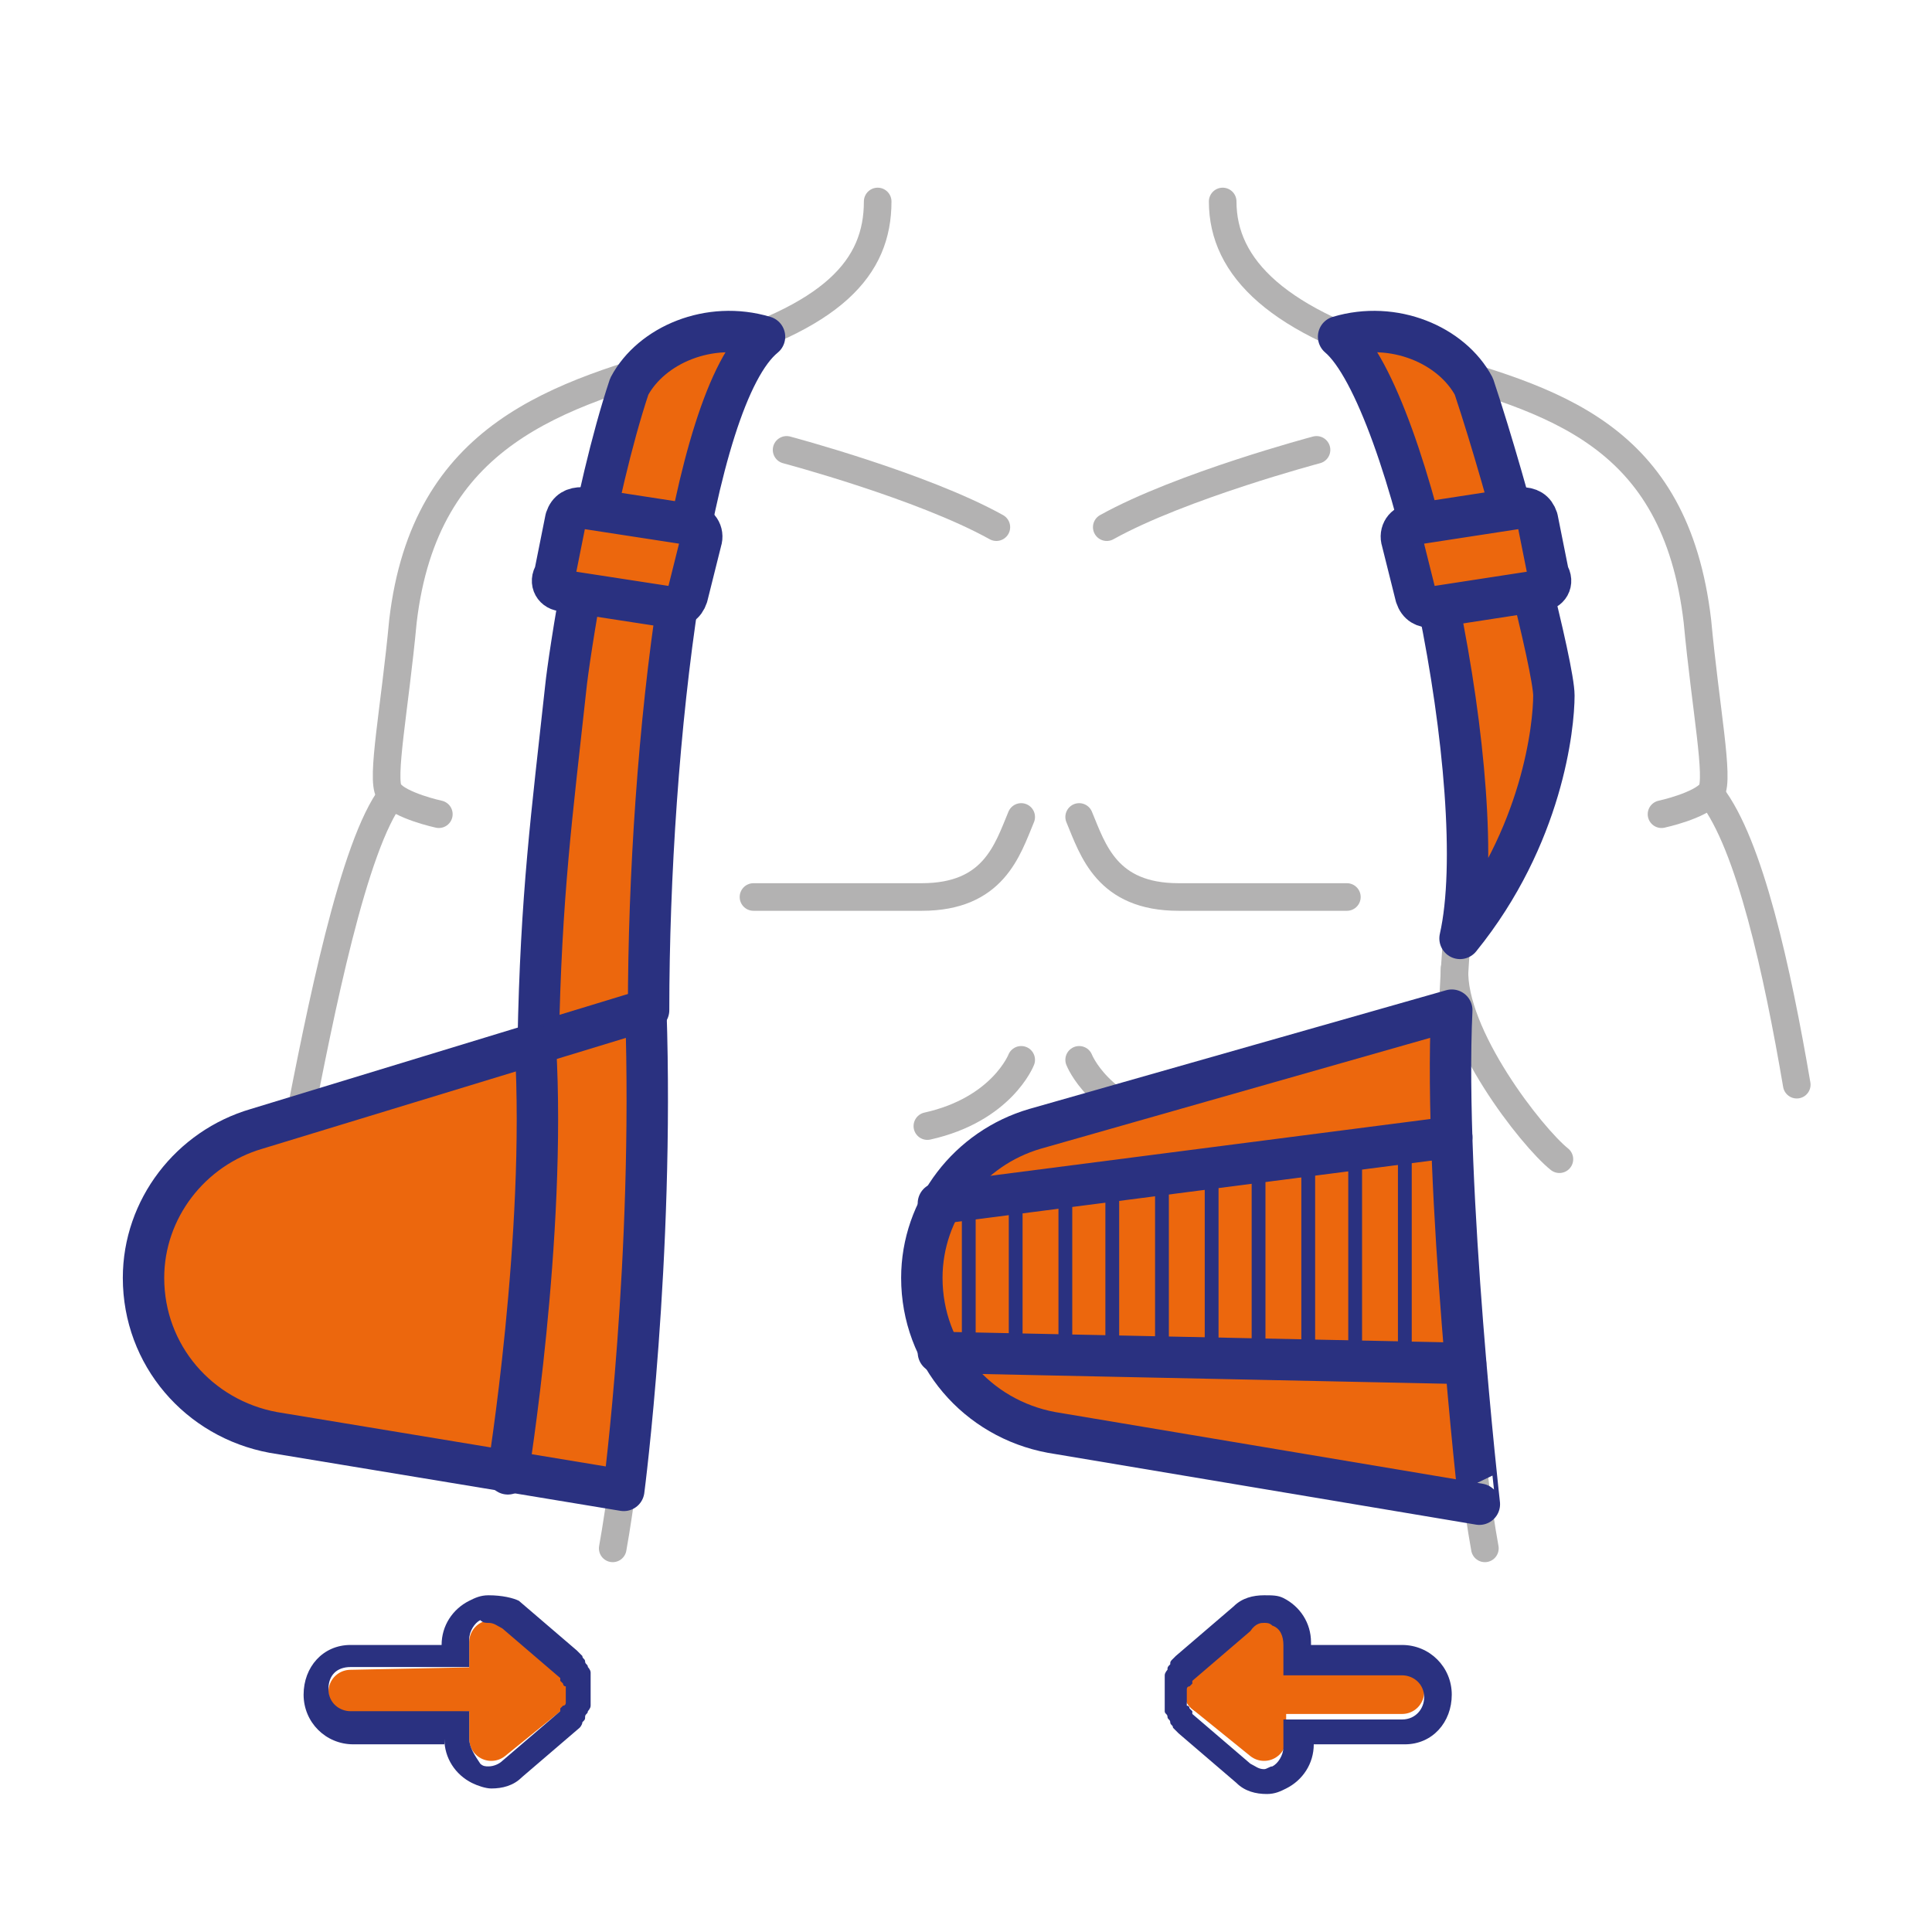 <?xml version="1.0" encoding="UTF-8"?> <svg xmlns="http://www.w3.org/2000/svg" xmlns:xlink="http://www.w3.org/1999/xlink" version="1.1" id="Capa_1" x="0px" y="0px" viewBox="0 0 70 70" style="enable-background:new 0 0 70 70;" xml:space="preserve"> <style type="text/css"> .st0{fill:none;stroke:#B3B2B2;stroke-linecap:round;stroke-linejoin:round;stroke-miterlimit:10;} .st1{fill:#EC670D;} .st2{fill:none;stroke:#2A3180;stroke-width:1.5;stroke-linecap:round;stroke-linejoin:round;stroke-miterlimit:10;} .st3{fill:none;stroke:#2A3180;stroke-width:0.5;stroke-linecap:round;stroke-linejoin:round;stroke-miterlimit:10;} .st4{fill:none;stroke:#EC670D;stroke-width:1.6;stroke-linecap:round;stroke-linejoin:round;stroke-miterlimit:10;} .st5{fill:#2A3180;} </style> <path class="st0" d="M14.2,28.8c-1.4,1.8-2.6,7.9-3.4,12"></path> <path class="st0" d="M31.8,7.3c0,2.4-1.6,4.2-6.6,5.6c-5,1.4-9.8,2.8-10.6,9.6c-0.3,3.2-0.8,5.7-0.5,6.2c0.4,0.5,1.8,0.8,1.8,0.8"></path> <path class="st0" d="M21.8,26.9c2.8,5.5,1.5,23.1,0.4,29.2"></path> <path class="st0" d="M23.4,35.1c0.1,2.4-3.8,7.5-4.8,8.3"></path> <path class="st0" d="M28.5,16.3c0,0,4.9,1.3,7.6,2.8"></path> <path class="st0" d="M37,29.6c-0.5,1.2-1,2.9-3.6,2.9h-6.1"></path> <path class="st0" d="M37,38.4c0,0-0.7,1.8-3.4,2.4"></path> <path class="st0" d="M44.3,7.3c0,2.4,2,4.4,7,5.8c5,1.4,9.4,2.6,10.2,9.4c0.3,3.2,0.8,5.7,0.5,6.2c-0.4,0.5-1.8,0.8-1.8,0.8"></path> <path class="st0" d="M62,28.8c1.4,1.8,2.4,6.4,3.1,10.5"></path> <path class="st0" d="M54.3,26.9c-2.8,5.5-1.6,23.1-0.5,29.2"></path> <path class="st0" d="M52.7,35.1c-0.1,2.4,2.8,6.1,3.8,6.9"></path> <path class="st0" d="M47.7,16.3c0,0-4.9,1.3-7.6,2.8"></path> <path class="st0" d="M39.1,29.6c0.5,1.2,1,2.9,3.6,2.9h6.1"></path> <path class="st0" d="M39.1,38.4c0,0,0.7,1.8,3.4,2.4"></path> <path class="st1" d="M27.7,12.2c-2.7,2.2-4.2,14.7-4.2,24.4l-4,1.2c0.1-5.4,0.5-8.3,1-12.9c0.1-1,1-7,2.3-10.9 C23.6,12.5,25.7,11.6,27.7,12.2"></path> <path class="st2" d="M27.7,12.2c-2.7,2.2-4.2,14.7-4.2,24.4l-4,1.2c0.1-5.4,0.5-8.3,1-12.9c0.1-1,1-7,2.3-10.9 C23.6,12.5,25.7,11.6,27.7,12.2z"></path> <path class="st1" d="M20.4,21.4l3.9,0.6c0.3,0,0.5-0.1,0.6-0.4l0.5-2c0.1-0.3-0.1-0.6-0.4-0.6l-3.9-0.6c-0.3,0-0.5,0.1-0.6,0.4 l-0.4,2C19.9,21.1,20.1,21.4,20.4,21.4"></path> <path class="st2" d="M20.4,21.4l3.9,0.6c0.3,0,0.5-0.1,0.6-0.4l0.5-2c0.1-0.3-0.1-0.6-0.4-0.6l-3.9-0.6c-0.3,0-0.5,0.1-0.6,0.4 l-0.4,2C19.9,21.1,20.1,21.4,20.4,21.4z"></path> <path class="st1" d="M48.5,12.2c2.6,2.2,5.6,16.5,4.4,21.8c3-3.7,3.4-7.7,3.4-8.8c0-1-1.6-7.3-2.9-11.2 C52.6,12.5,50.5,11.6,48.5,12.2"></path> <path class="st2" d="M48.5,12.2c2.6,2.2,5.6,16.5,4.4,21.8c3-3.7,3.4-7.7,3.4-8.8c0-1-1.6-7.3-2.9-11.2 C52.6,12.5,50.5,11.6,48.5,12.2z"></path> <path class="st1" d="M55.8,21.4l-3.9,0.6c-0.3,0-0.5-0.1-0.6-0.4l-0.5-2c-0.1-0.3,0.1-0.6,0.4-0.6l3.9-0.6c0.3,0,0.5,0.1,0.6,0.4 l0.4,2C56.3,21.1,56.1,21.4,55.8,21.4"></path> <path class="st2" d="M55.8,21.4l-3.9,0.6c-0.3,0-0.5-0.1-0.6-0.4l-0.5-2c-0.1-0.3,0.1-0.6,0.4-0.6l3.9-0.6c0.3,0,0.5,0.1,0.6,0.4 l0.4,2C56.3,21.1,56.1,21.4,55.8,21.4z"></path> <path class="st1" d="M52.6,36.6l-15.1,4.3c-2.4,0.7-4.1,2.9-4.1,5.4c0,2.8,2,5.1,4.7,5.6l15.5,2.6C53.6,54.5,52.3,43,52.6,36.6"></path> <path class="st2" d="M52.6,36.6l-15.1,4.3c-2.4,0.7-4.1,2.9-4.1,5.4c0,2.8,2,5.1,4.7,5.6l15.5,2.6C53.6,54.5,52.3,43,52.6,36.6z"></path> <path class="st1" d="M23.4,36.6L9.3,40.9c-2.4,0.7-4.1,2.9-4.1,5.4c0,2.8,2,5.1,4.7,5.6L22.6,54C22.6,54,23.7,45.6,23.4,36.6"></path> <path class="st2" d="M23.4,36.6L9.3,40.9c-2.4,0.7-4.1,2.9-4.1,5.4c0,2.8,2,5.1,4.7,5.6L22.6,54C22.6,54,23.7,45.6,23.4,36.6z"></path> <path class="st1" d="M19.4,37.9c0.4,6.9-1,15.5-1,15.5"></path> <path class="st2" d="M19.4,37.9c0.4,6.9-1,15.5-1,15.5"></path> <line class="st1" x1="34" y1="43.6" x2="52.6" y2="41.2"></line> <line class="st2" x1="34" y1="43.6" x2="52.6" y2="41.2"></line> <line class="st1" x1="34" y1="49" x2="53.1" y2="49.4"></line> <line class="st2" x1="34" y1="49" x2="53.1" y2="49.4"></line> <line class="st3" x1="35.1" y1="43.5" x2="35.1" y2="49.1"></line> <line class="st3" x1="36.8" y1="43.5" x2="36.8" y2="49.1"></line> <line class="st3" x1="38.6" y1="43.5" x2="38.6" y2="49.1"></line> <line class="st3" x1="40.3" y1="43" x2="40.3" y2="49.1"></line> <line class="st3" x1="42.1" y1="42.8" x2="42.1" y2="49.1"></line> <line class="st3" x1="43.9" y1="42.7" x2="43.9" y2="49.1"></line> <line class="st3" x1="45.6" y1="42.1" x2="45.6" y2="49.1"></line> <line class="st3" x1="47.4" y1="42.1" x2="47.4" y2="49.1"></line> <line class="st3" x1="49.1" y1="42.1" x2="49.1" y2="49.1"></line> <line class="st3" x1="50.9" y1="41.6" x2="50.9" y2="49.1"></line> <polygon class="st4" points="17.8,61.2 19.9,61.3 17.8,59.5 "></polygon> <polygon class="st4" points="19.9,61.3 17.8,61.3 17.8,63 "></polygon> <line class="st4" x1="12.7" y1="61.3" x2="17.6" y2="61.2"></line> <path class="st5" d="M17.7,58.8c0.2,0,0.3,0.1,0.5,0.2l2.1,1.8c0,0,0,0,0,0.1c0,0,0.1,0.1,0.1,0.1c0,0,0,0.1,0.1,0.1c0,0,0,0,0,0.1 c0,0,0,0,0,0c0,0,0,0.1,0,0.1c0,0,0,0.1,0,0.1c0,0,0,0.1,0,0.1c0,0,0,0.1,0,0.1c0,0,0,0,0,0c0,0,0,0,0,0.1c0,0,0,0.1-0.1,0.1 c0,0-0.1,0.1-0.1,0.1c0,0,0,0,0,0.1l-2.1,1.8c-0.1,0.1-0.3,0.2-0.5,0.2c-0.1,0-0.2,0-0.3-0.1C17.2,63.6,17,63.3,17,63V62l-4.3,0 c-0.4,0-0.8-0.3-0.8-0.8s0.3-0.8,0.8-0.8l4.3,0v-1c0-0.3,0.2-0.6,0.4-0.7C17.5,58.8,17.6,58.8,17.7,58.8 M17.7,57.8L17.7,57.8 c-0.3,0-0.5,0.1-0.7,0.2c-0.6,0.3-1,0.9-1,1.6l-3.3,0c-1,0-1.7,0.8-1.7,1.8c0,1,0.8,1.8,1.8,1.8l3.3,0V63c0,0.7,0.4,1.3,1,1.6 c0.2,0.1,0.5,0.2,0.7,0.2c0.4,0,0.8-0.1,1.1-0.4l2.1-1.8c0,0,0.1-0.1,0.1-0.2c0.1-0.1,0.1-0.1,0.1-0.2c0-0.1,0.1-0.1,0.1-0.2 c0,0,0.1-0.1,0.1-0.2c0,0,0-0.1,0-0.2c0-0.1,0-0.1,0-0.2c0-0.1,0-0.2,0-0.3c0-0.1,0-0.2,0-0.2c0-0.1,0-0.1,0-0.2c0-0.1,0-0.1,0-0.1 c0-0.1-0.1-0.2-0.1-0.2c0-0.1-0.1-0.1-0.1-0.2c0-0.1-0.1-0.1-0.1-0.2c0,0-0.1-0.1-0.2-0.2l-2.1-1.8C18.6,57.9,18.2,57.8,17.7,57.8"></path> <polygon class="st4" points="45.8,61.3 43.7,61.3 45.8,63 "></polygon> <polygon class="st4" points="43.7,61.3 45.8,61.2 45.8,59.5 "></polygon> <line class="st4" x1="50.8" y1="61.3" x2="45.9" y2="61.3"></line> <path class="st5" d="M45.8,58.8c0.1,0,0.2,0,0.3,0.1c0.3,0.1,0.4,0.4,0.4,0.7v1.1l4.3,0c0.4,0,0.8,0.3,0.8,0.8 c0,0.4-0.3,0.8-0.8,0.8l-4.3,0v1c0,0.3-0.2,0.6-0.4,0.7c-0.1,0-0.2,0.1-0.3,0.1c-0.2,0-0.3-0.1-0.5-0.2l-2.1-1.8c0,0,0,0,0-0.1 c0,0-0.1-0.1-0.1-0.1c0,0,0-0.1-0.1-0.1c0,0,0,0,0-0.1c0,0,0,0,0,0c0,0,0-0.1,0-0.1c0,0,0-0.1,0-0.1c0,0,0-0.1,0-0.1 c0,0,0-0.1,0-0.1c0,0,0,0,0,0c0,0,0,0,0-0.1c0,0,0-0.1,0.1-0.1c0,0,0.1-0.1,0.1-0.1c0,0,0,0,0-0.1l2.1-1.8 C45.5,58.8,45.7,58.8,45.8,58.8 M45.8,57.8c-0.4,0-0.8,0.1-1.1,0.4l-2.1,1.8c0,0-0.1,0.1-0.1,0.1c-0.1,0.1-0.1,0.1-0.1,0.2 c-0.1,0.1-0.1,0.1-0.1,0.2c0,0-0.1,0.1-0.1,0.2c0,0,0,0.1,0,0.1c0,0.1,0,0.1,0,0.2c0,0.1,0,0.2,0,0.3s0,0.2,0,0.3c0,0.1,0,0.1,0,0.2 c0,0.1,0,0.1,0,0.2c0,0.1,0.1,0.1,0.1,0.2c0,0.1,0.1,0.1,0.1,0.2c0,0.1,0.1,0.1,0.1,0.2c0,0,0.1,0.1,0.2,0.2l2.1,1.8 c0.3,0.3,0.7,0.4,1.1,0.4c0.3,0,0.5-0.1,0.7-0.2c0.6-0.3,1-0.9,1-1.6l3.3,0c1,0,1.7-0.8,1.7-1.8s-0.8-1.8-1.8-1.8l-3.3,0v-0.1 c0-0.7-0.4-1.3-1-1.6C46.3,57.8,46.1,57.8,45.8,57.8"></path> </svg> 